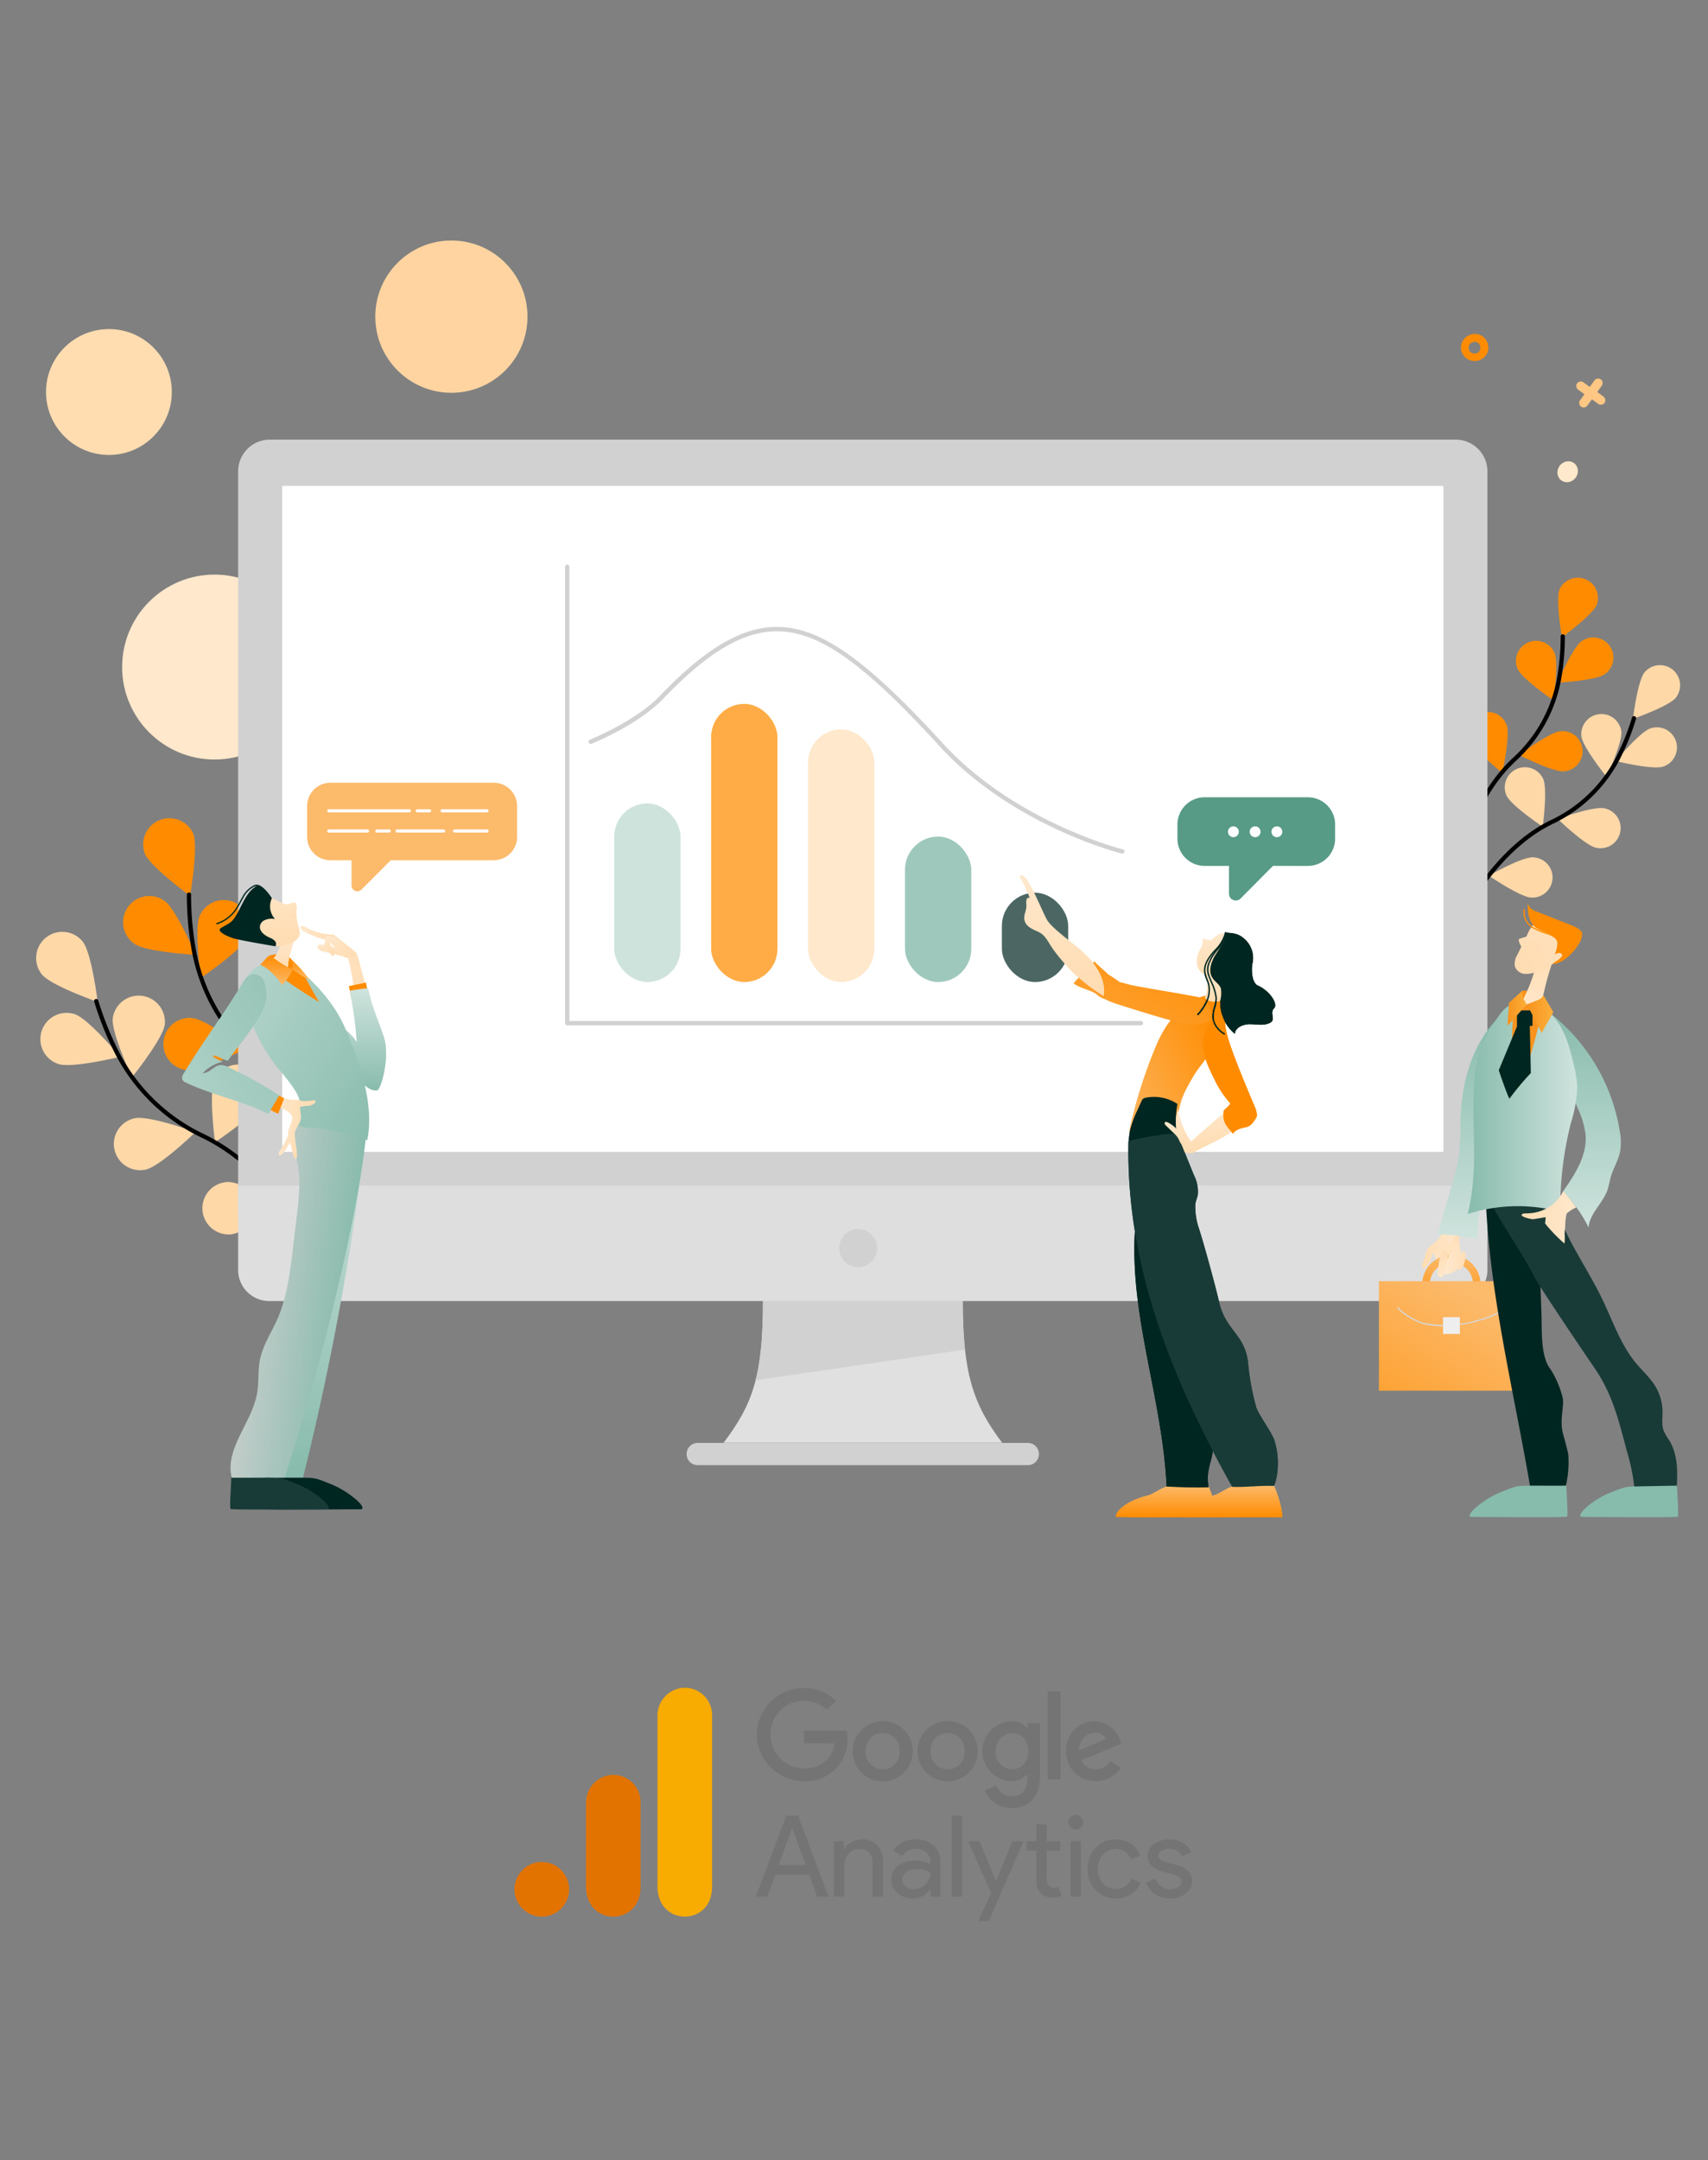 <svg xmlns="http://www.w3.org/2000/svg" xmlns:xlink="http://www.w3.org/1999/xlink" width="405" height="512" viewBox="0 0 405 512">
  <rect x="0" y="0" width="405" height="512" fill="#808080" stroke="none"/>
  <defs>
    <linearGradient id="linear-gradient" x1="0.5" x2="0.5" y2="1" gradientUnits="objectBoundingBox">
      <stop offset="0" stop-color="#ffe8cc"/>
      <stop offset="1" stop-color="#ffdcb2"/>
    </linearGradient>
    <linearGradient id="linear-gradient-2" x1="0.5" x2="0.5" y2="1" gradientUnits="objectBoundingBox">
      <stop offset="0" stop-color="#cfe3dd"/>
      <stop offset="1" stop-color="#87bbac"/>
    </linearGradient>
    <linearGradient id="linear-gradient-3" x1="0.211" y1="-0.07" x2="0.971" y2="0.172" gradientUnits="objectBoundingBox">
      <stop offset="0" stop-color="#d1d1d1"/>
      <stop offset="1" stop-color="#87bbac"/>
    </linearGradient>
    <linearGradient id="linear-gradient-5" x1="-1.128" y1="4.957" x2="0.905" y2="4.957" xlink:href="#linear-gradient"/>
    <linearGradient id="linear-gradient-6" x1="-0.637" y1="21.833" x2="1.174" y2="21.833" xlink:href="#linear-gradient"/>
    <linearGradient id="linear-gradient-7" x1="0" y1="29.447" x2="1" y2="29.447" xlink:href="#linear-gradient"/>
    <linearGradient id="linear-gradient-9" x1="1" y1="-0.611" x2="1.023" y2="0.94" xlink:href="#linear-gradient"/>
    <linearGradient id="linear-gradient-10" x1="-0.697" y1="-0.447" x2="1.081" xlink:href="#linear-gradient-2"/>
    <linearGradient id="linear-gradient-12" x1="0.5" x2="0.5" y2="1" gradientUnits="objectBoundingBox">
      <stop offset="0" stop-color="#ff8c00"/>
      <stop offset="1" stop-color="#fcba6b"/>
    </linearGradient>
    <linearGradient id="linear-gradient-15" x1="0" y1="2.847" x2="1" y2="2.847" xlink:href="#linear-gradient"/>
    <linearGradient id="linear-gradient-16" x1="-1.178" y1="2.139" x2="1.694" y2="-0.346" xlink:href="#linear-gradient-2"/>
    <linearGradient id="linear-gradient-19" x1="2.238" y1="5.839" x2="-0.715" y2="5.732" xlink:href="#linear-gradient"/>
    <linearGradient id="linear-gradient-21" x1="0.879" y1="4.884" x2="-0.818" y2="4.865" xlink:href="#linear-gradient"/>
    <linearGradient id="linear-gradient-22" x1="0" y1="1.033" x2="1" y2="1.033" xlink:href="#linear-gradient"/>
    <linearGradient id="linear-gradient-23" x1="1.848" y1="-0.696" xlink:href="#linear-gradient-12"/>
    <linearGradient id="linear-gradient-26" x1="0" y1="-0.476" x2="1" y2="-0.476" xlink:href="#linear-gradient-2"/>
    <linearGradient id="linear-gradient-28" x1="-12.107" y1="18.851" x2="-11.107" y2="18.851" xlink:href="#linear-gradient-2"/>
    <linearGradient id="linear-gradient-29" x1="-14.374" y1="18.851" x2="-13.374" y2="18.851" xlink:href="#linear-gradient-2"/>
    <linearGradient id="linear-gradient-30" x1="-1.392" y1="1" x2="0.871" y2="0" xlink:href="#linear-gradient"/>
    <linearGradient id="linear-gradient-31" x1="-1.486" y1="-31.653" x2="1.161" y2="-31.653" xlink:href="#linear-gradient"/>
    <linearGradient id="linear-gradient-32" y1="-9.906" x2="1" y2="-9.906" gradientUnits="objectBoundingBox">
      <stop offset="0" stop-color="#fbb03b"/>
      <stop offset="1" stop-color="#f7931e"/>
    </linearGradient>
    <linearGradient id="linear-gradient-33" x1="0" y1="-11.152" x2="1" y2="-11.152" xlink:href="#linear-gradient-32"/>
    <linearGradient id="linear-gradient-34" x1="0" y1="0.73" x2="1" y2="0.73" xlink:href="#linear-gradient"/>
    <linearGradient id="linear-gradient-36" x1="0.5" x2="0.5" y2="1" gradientUnits="objectBoundingBox">
      <stop offset="0" stop-color="#fcba6b"/>
      <stop offset="1" stop-color="#ff8c00"/>
    </linearGradient>
    <linearGradient id="linear-gradient-39" x1="-0.214" y1="1" x2="0.929" y2="0.258" xlink:href="#linear-gradient-36"/>
    <linearGradient id="linear-gradient-43" x1="-1.153" y1="1.997" x2="1.256" y2="0" xlink:href="#linear-gradient-36"/>
    <clipPath id="clip-path">
      <rect id="Rectangle_257" data-name="Rectangle 257" width="58.038" height="24.478"/>
    </clipPath>
    <clipPath id="clip-path-2">
      <rect id="Rectangle_256" data-name="Rectangle 256" width="49.778" height="29.362"/>
    </clipPath>
    <clipPath id="clip-_01-academy-googleanalytics">
      <rect width="405" height="512"/>
    </clipPath>
  </defs>
  <g id="_01-academy-googleanalytics" data-name="01-academy-googleanalytics" clip-path="url(#clip-_01-academy-googleanalytics)">
    <g id="Group_9005" data-name="Group 9005" transform="translate(0 -8)">
      <g id="Group_955" data-name="Group 955" transform="translate(-19085.367 1769)">
        <g id="Group_945" data-name="Group 945" transform="translate(19085.367 -1704)">
          <g id="Group_950" data-name="Group 950" transform="translate(0)">
            <g id="Group_949" data-name="Group 949" transform="translate(0)">
              <g id="Group_918" data-name="Group 918">
                <g id="Group_786" data-name="Group 786">
                  <g id="Group_785" data-name="Group 785" transform="translate(0 136.914)">
                    <path id="Path_501" data-name="Path 501" d="M918.972,298.2c1.284,3.183,10.764,10.07,10.764,10.07s2.043-11.548.759-14.745a6.211,6.211,0,0,0-11.508,4.643Z" transform="translate(-884.68 -289.891)" fill="#ff8c00"/>
                    <path id="Path_502" data-name="Path 502" d="M920.848,352.555c2.805,1.974,14.515,2.618,14.515,2.618s-4.564-10.789-7.369-12.778a6.211,6.211,0,1,0-7.146,10.16Z" transform="translate(-888.973 -322.788)" fill="#ff8c00"/>
                    <path id="Path_503" data-name="Path 503" d="M890.841,433.859c3.417.288,13.849-5.067,13.849-5.067s-9.39-7.024-12.81-7.311a6.211,6.211,0,0,0-1.039,12.379Z" transform="translate(-846.411 -374.142)" fill="#ff8c00"/>
                    <path id="Path_504" data-name="Path 504" d="M14.508.135C11.188-.724,0,2.79,0,2.79S8.07,11.3,11.39,12.162A6.212,6.212,0,0,0,14.508.135Z" transform="matrix(0.087, -0.996, 0.996, 0.087, 60.688, 59.932)" fill="#ff8c00"/>
                    <path id="Path_505" data-name="Path 505" d="M894.31,352.551c-1.392,3.136-11.1,9.71-11.1,9.71s-1.651-11.609-.263-14.745a6.213,6.213,0,0,1,11.361,5.035Z" transform="translate(-835.573 -324.425)" fill="#ff8c00"/>
                    <g id="Group_664" data-name="Group 664" transform="translate(79.823 112.165) rotate(-173)">
                      <path id="Path_495" data-name="Path 495" d="M10.609.392C7.372,1.514,0,10.638,0,10.638s11.433,2.618,14.673,1.5A6.215,6.215,0,1,0,10.609.392Z" transform="translate(37.816 22.779)" fill="#ffd8a8"/>
                      <path id="Path_496" data-name="Path 496" d="M12.188.073C8.8.63,0,8.384,0,8.384s10.825,4.51,14.209,3.956A6.211,6.211,0,1,0,12.188.084Z" transform="translate(14.583 10.256)" fill="#ffd8a8"/>
                      <path id="Path_497" data-name="Path 497" d="M0,13.382C0,9.951,6.207,0,6.207,0s6.214,9.948,6.218,13.379A6.214,6.214,0,0,1,0,13.379Z" transform="translate(48.159 44.459)" fill="#ffd8a8"/>
                      <path id="Path_498" data-name="Path 498" d="M.3,10.911C1.324,7.639,10.222,0,10.222,0s2.956,11.35,1.931,14.623A6.217,6.217,0,1,1,.285,10.911Z" transform="translate(22.714 31.598)" fill="#ffd8a8"/>
                      <path id="Path_493" data-name="Path 493" d="M13.929,4.859C11.465,2.471,0,0,0,0S2.816,11.383,5.276,13.774a6.212,6.212,0,0,0,8.653-8.915Z" transform="translate(64.609 61.21)" fill="#ffd8a8"/>
                      <path id="Path_494" data-name="Path 494" d="M14.332.072C10.965-.593,0,3.564,0,3.564s8.549,8.027,11.911,8.7A6.214,6.214,0,1,0,14.332.071Z" transform="translate(57.722 45.393)" fill="#ffd8a8"/>
                      <path id="Path_485" data-name="Path 485" d="M0,0S14.346,25.412,35.964,32.727A44.224,44.224,0,0,1,58.358,49.479a74.526,74.526,0,0,1,6.61,11.893" transform="translate(0 0)" fill="none" stroke="#000" stroke-linecap="round" stroke-miterlimit="10" stroke-width="1"/>
                    </g>
                    <path id="Path_500" data-name="Path 500" d="M861.157,422.655s-2.816-29.044-19.6-44.491a44.236,44.236,0,0,1-13.688-24.391,74.457,74.457,0,0,1-1.223-13.544" transform="translate(-781.838 -322.126)" fill="none" stroke="#000" stroke-linecap="round" stroke-miterlimit="10" stroke-width="1"/>
                  </g>
                  <circle id="Ellipse_37" data-name="Ellipse 37" cx="21.912" cy="21.912" r="21.912" transform="translate(28.959 79.179)" fill="#ffe8cc"/>
                  <g id="Group_784" data-name="Group 784" transform="translate(336.46 79.91)">
                    <path id="Path_501-2" data-name="Path 501" d="M927.814,296.279c-.987,2.446-8.273,7.74-8.273,7.74s-1.57-8.876-.583-11.333a4.774,4.774,0,0,1,8.845,3.569Z" transform="translate(-885.63 -289.891)" fill="#ff8c00"/>
                    <path id="Path_502-2" data-name="Path 502" d="M929.366,349.942c-2.156,1.518-11.156,2.012-11.156,2.012s3.508-8.293,5.664-9.821a4.774,4.774,0,1,1,5.493,7.809Z" transform="translate(-885.325 -327.063)" fill="#ff8c00"/>
                    <path id="Path_503-2" data-name="Path 503" d="M895.795,430.99c-2.626.221-10.645-3.895-10.645-3.895s7.217-5.4,9.846-5.62a4.774,4.774,0,1,1,.8,9.514Z" transform="translate(-861.404 -385.091)" fill="#ff8c00"/>
                    <path id="Path_504-2" data-name="Path 504" d="M11.151,9.4C8.6,10.058,0,7.357,0,7.357S6.2.815,8.754.154a4.775,4.775,0,0,1,2.4,9.243Z" transform="matrix(-0.087, -0.996, 0.996, -0.087, 12.43, 46.892)" fill="#ff8c00"/>
                    <path id="Path_505-2" data-name="Path 505" d="M882.8,350.531c1.07,2.41,8.53,7.463,8.53,7.463s1.269-8.923.2-11.333a4.776,4.776,0,0,0-8.732,3.87Z" transform="translate(-859.409 -328.912)" fill="#ff8c00"/>
                    <g id="Group_664-2" data-name="Group 664" transform="translate(0 27.668) rotate(-7)">
                      <path id="Path_495-2" data-name="Path 495" d="M8.154,9.24C5.666,8.377,0,1.365,0,1.365S8.787-.648,11.278.215A4.776,4.776,0,1,1,8.154,9.24Z" transform="translate(29.065 31.932)" fill="#ffd8a8"/>
                      <path id="Path_496-2" data-name="Path 496" d="M9.368,9.465C6.767,9.036,0,3.077,0,3.077S8.32-.389,10.921.036a4.774,4.774,0,1,1-1.553,9.42Z" transform="translate(11.209 41.578)" fill="#ffd8a8"/>
                      <path id="Path_497-2" data-name="Path 497" d="M0,4.659C0,7.3,4.771,14.944,4.771,14.944S9.547,7.3,9.55,4.661a4.776,4.776,0,0,0-9.55,0Z" transform="translate(37.015 9.866)" fill="#ffd8a8"/>
                      <path id="Path_498-2" data-name="Path 498" d="M.23,6.206c.788,2.515,7.626,8.386,7.626,8.386S10.129,5.869,9.341,3.354A4.779,4.779,0,0,0,.219,6.206Z" transform="translate(17.458 20.103)" fill="#ffd8a8"/>
                      <path id="Path_493-2" data-name="Path 493" d="M10.706,8.2C8.812,10.036,0,11.935,0,11.935S2.164,3.187,4.055,1.348A4.775,4.775,0,0,1,10.706,8.2Z" transform="translate(49.658 0)" fill="#ffd8a8"/>
                      <path id="Path_494-2" data-name="Path 494" d="M11.015,9.461C8.428,9.972,0,6.777,0,6.777S6.57.607,9.155.093a4.776,4.776,0,1,1,1.861,9.369Z" transform="translate(44.365 14.576)" fill="#ffd8a8"/>
                      <path id="Path_485-2" data-name="Path 485" d="M0,47.171S11.026,27.639,27.642,22.017A33.991,33.991,0,0,0,44.854,9.141,57.28,57.28,0,0,0,49.935,0" transform="translate(0 11.811)" fill="none" stroke="#000" stroke-linecap="round" stroke-miterlimit="10" stroke-width="1"/>
                    </g>
                    <path id="Path_500-2" data-name="Path 500" d="M826.65,403.582s2.164-22.323,15.062-34.2a34,34,0,0,0,10.52-18.747,57.234,57.234,0,0,0,.94-10.41" transform="translate(-819.074 -326.315)" fill="none" stroke="#000" stroke-linecap="round" stroke-miterlimit="10" stroke-width="1"/>
                  </g>
                  <g id="Group_782" data-name="Group 782" transform="translate(56.465 47.187)">
                    <path id="Path_979" data-name="Path 979" d="M448.031,159.964a7.538,7.538,0,0,0-7.377-7.664H159.177a7.538,7.538,0,0,0-7.377,7.664v176H448.031Z" transform="translate(-151.8 -152.3)" fill="#d1d1d1"/>
                    <rect id="Rectangle_175" data-name="Rectangle 175" width="275.346" height="157.851" transform="translate(10.443 10.959)" fill="#fff"/>
                    <path id="Path_980" data-name="Path 980" d="M151.8,521.4v19.976a7.38,7.38,0,0,0,7.377,7.377H440.654a7.38,7.38,0,0,0,7.377-7.377V521.4Z" transform="translate(-151.8 -344.59)" fill="#dedede"/>
                    <path id="Path_981" data-name="Path 981" d="M458.306,547.4a4.5,4.5,0,1,1-4.5-4.5A4.5,4.5,0,0,1,458.306,547.4Z" transform="translate(-306.789 -355.79)" fill="#d1d1d1"/>
                    <g id="Group_781" data-name="Group 781" transform="translate(106.344 204.114)">
                      <path id="Path_880" data-name="Path 880" d="M458.158,612.028H392.1c6.994-9.2,9.341-16.1,9.341-33.628h47.376C448.817,595.262,451.164,602.83,458.158,612.028Z" transform="translate(-383.334 -578.4)" fill="#e0e0e0"/>
                      <path id="Path_881" data-name="Path 881" d="M454.708,653.969H376.434a2.627,2.627,0,0,1-2.635-2.635h0a2.627,2.627,0,0,1,2.635-2.635h78.273a2.627,2.627,0,0,1,2.635,2.635h0A2.627,2.627,0,0,1,454.708,653.969Z" transform="translate(-373.8 -615.024)" fill="#d1d1d1"/>
                      <path id="Path_882" data-name="Path 882" d="M457.627,590a102.041,102.041,0,0,1-.527-11.5H409.725c0,8.1-.527,13.94-1.725,18.778Z" transform="translate(-391.617 -578.452)" fill="#d1d1d1"/>
                    </g>
                  </g>
                  <circle id="Ellipse_38" data-name="Ellipse 38" cx="18.046" cy="18.046" r="18.046" transform="translate(88.988)" fill="#ffd4a0"/>
                  <circle id="Ellipse_39" data-name="Ellipse 39" cx="14.915" cy="14.915" r="14.915" transform="translate(10.913 20.992)" fill="#ffddb1"/>
                  <g id="clip-problem-solving" transform="translate(43.165 150.498)">
                    <g id="Group_731" data-name="Group 731" transform="translate(0 2.183)">
                      <g id="Group_730" data-name="Group 730" transform="translate(0 0)">
                        <path id="Path_751" data-name="Path 751" d="M88.848,38.88a.594.594,0,0,0-.6.408.621.621,0,0,0,.078.495,1.947,1.947,0,0,0,1.35.769l4.089,1a4.436,4.436,0,0,0,1.96.172l.176-.91a.361.361,0,0,0,0-.2.236.236,0,0,0-.19-.117,28.007,28.007,0,0,1-3.36-.843A19.354,19.354,0,0,0,88.848,38.88Z" transform="translate(-56.126 -24.73)" fill="url(#linear-gradient)"/>
                        <g id="Group_727" data-name="Group 727" transform="translate(8.111)">
                          <path id="Path_752" data-name="Path 752" d="M22.446,9.375a.152.152,0,0,1-.046-.3,8.554,8.554,0,0,0,4.32-3.142,17.252,17.252,0,0,0,1.139-1.922c.212-.4.431-.8.665-1.2a6.28,6.28,0,0,1,2.565-2.6,1.405,1.405,0,0,1,1.74.173.153.153,0,0,1-.246.182c-.275-.37-.9-.3-1.364-.079a5.914,5.914,0,0,0-2.434,2.484c-.231.387-.448.792-.658,1.184a17.524,17.524,0,0,1-1.16,1.956,8.859,8.859,0,0,1-4.475,3.255A.141.141,0,0,1,22.446,9.375Z" transform="translate(-22.293 0.001)" fill="#002621"/>
                        </g>
                        <path id="Path_753" data-name="Path 753" d="M52.641,216.187c2.14-4.355.624-9.6,1.579-14.359.906-4.516,3.983-8.325,5.188-12.771a32.181,32.181,0,0,0,.838-6.678,114.567,114.567,0,0,0,.17-14.964c-.3-3.968-1.016-7.913-.98-11.893s.908-8.113,3.413-11.207a17.183,17.183,0,0,0,10.925,2.563,663.8,663.8,0,0,1-15.541,85.906l-11.342.1a16.328,16.328,0,0,1,2.447-11.922A44.07,44.07,0,0,0,52.641,216.187Z" transform="translate(-29.661 -91.805)" fill="url(#linear-gradient-2)"/>
                        <path id="Path_754" data-name="Path 754" d="M61.148,47.3c.248,1.578-.173,2.953-1.8,2.953s-4.377-1.9-4.377-3.106a1.444,1.444,0,0,1,.672-1.445,4.948,4.948,0,0,1,2.388-.31C59.659,45.392,60.96,46.106,61.148,47.3Z" transform="translate(-34.969 -28.874)" fill="#ff8c00"/>
                        <path id="Path_755" data-name="Path 755" d="M38.558,201.371c-.469,2.511-.2,5.135-.626,7.655-1.217,7.188-7.925,13.395-5.958,20.373q5.971.57,11.93,1.291c9.886-29.258,21.09-76.014,20.112-90.571a81.088,81.088,0,0,0-10.314-.791,5.553,5.553,0,0,0-3.117.536,4.4,4.4,0,0,0-2.132,1.922c-3.282,5.561-2,8.412-1,12.689,1.154,4.941-.106,12.117-.713,17.394-.8,6.946-1.472,13.949-4.012,19.691C41.288,194.82,39.222,197.815,38.558,201.371Z" transform="translate(-20.112 -88.627)" fill="url(#linear-gradient-3)"/>
                        <path id="Path_756" data-name="Path 756" d="M81.263,74.538c-1.991-1.423-4.549-1.717-6.984-1.965l-8.82-.9c-.06-3.282-.633-6.531-.9-9.8s-1.587-6.321,2.693-9.553a44.308,44.308,0,0,1,7.657,8.032C77.735,64.1,80.6,69.894,81.263,74.538Z" transform="translate(-40.815 -33.281)" fill="#ff8c00"/>
                        <path id="Path_757" data-name="Path 757" d="M59.71,33.717a6.929,6.929,0,0,0,3.188.07,23.808,23.808,0,0,0-1.931,7.5,8.1,8.1,0,0,0-4.546-1.375c1.608-.959,2.349-2.857,2.981-4.619A3.582,3.582,0,0,0,59.71,33.717Z" transform="translate(-35.892 -21.448)" fill="url(#linear-gradient)"/>
                        <path id="Path_758" data-name="Path 758" d="M108.569,42.116c1.5.443,1.632.987,2.038,2.5A160.29,160.29,0,0,0,115.9,61.842a24.712,24.712,0,0,1-5.542,1.9c-.3-6.464-.6-12.981-2.215-19.248C107.927,43.65,107.8,42.526,108.569,42.116Z" transform="translate(-68.689 -26.791)" fill="url(#linear-gradient-5)"/>
                        <path id="Path_759" data-name="Path 759" d="M112.761,63.751l-4.054.825.624,3.069,4.116-.307Z" transform="translate(-69.154 -40.554)" fill="#ff8c00"/>
                        <path id="Path_760" data-name="Path 760" d="M102.146,37.253c-.318.8-1.168,1.034-2.554.664a3.585,3.585,0,0,1-1.359-1.046c-.749-1.255-1.866-1.844-2.365-3.025-.221-.523.08-.842.562-1.213a.558.558,0,0,1,.566-.1l3.043,2.421c.664.528,1.328,1.056,1.95,1.631a.65.65,0,0,1,.214.291A.614.614,0,0,1,102.146,37.253Z" transform="translate(-60.94 -20.667)" fill="url(#linear-gradient-6)"/>
                        <path id="Path_761" data-name="Path 761" d="M77.252,27.052c-.152.434.356.87.76,1.065a21.045,21.045,0,0,0,5.09,1.954,3.45,3.45,0,0,1,2.364,1.046l-.391-2.193a14.612,14.612,0,0,1-6.771-1.9C77.93,26.814,77.395,26.644,77.252,27.052Z" transform="translate(-49.126 -17.05)" fill="url(#linear-gradient-7)"/>
                        <path id="Path_762" data-name="Path 762" d="M107.334,67.46c.84,4.284,2.38,7.456,3.756,11.6s-.381,11.6-1.522,12.547c-1.747.5-3.669-1.781-5.137-2.852-3.081-2.247-1.936-2.488-4.43-5.372.586-3.008-.485-5.95-.651-9.009,2.119,3.171,3.153,2.656,5.272,5.827a92.1,92.1,0,0,0-1.658-12.137A31.383,31.383,0,0,1,107.334,67.46Z" transform="translate(-63.201 -42.913)" fill="url(#linear-gradient-2)"/>
                        <path id="Path_763" data-name="Path 763" d="M50.858,9.568c.619.085,1.213-.376,1.836-.437.8-.078.741,1.434.63,2.227a11.176,11.176,0,0,0,.564,3.712c.3,1.428.408,1.7-.363,2.664-.845,1.054-3.654,1.885-4.994,1.711A8.118,8.118,0,0,1,45.3,18.369a8.114,8.114,0,0,1-3.686-3.074c-1.139-2.213,0-5.052,1.932-6.623a3.959,3.959,0,0,1,1.684-.879c1.4-.276,2.725.6,4.04,1.149A4.846,4.846,0,0,0,50.858,9.568Z" transform="translate(-26.183 -4.924)" fill="url(#linear-gradient-9)"/>
                        <path id="Path_764" data-name="Path 764" d="M34.092,9.924a1.9,1.9,0,0,1,.928-1.191A4.129,4.129,0,0,1,37.634,8.4a4.454,4.454,0,0,1-.738-4.93c-.788-1.3-2.6-3.417-3.434-3-2.845,1.441-3.693,5.2-5.54,7.8-.765,1.077-1.548,1.345-3.07,2.232-1.367.8,1.657,2.046,2.732,2.41,1.542.522,10.137,1.948,10.137,1.948a1.058,1.058,0,0,0-.145-1.3,3.367,3.367,0,0,0-1.2-.743C35.152,12.267,33.783,11.259,34.092,9.924Z" transform="translate(-15.588 -0.267)" fill="#002621"/>
                        <path id="Path_766" data-name="Path 766" d="M58.626,60.259s-4.592-7.9-3.452-6.645c1.042,1.151,6.611,5.656,9.789,13.188,3.735,8.852,6.715,18.192,5.061,26.255-1.6-1.127-5.762-1.738-8.371-2.39-4.843-1.21-4.368.236-9.047-1.5,1.332-3.137,1.953-4.556,1-6.7s-3.834-5.481-5.34-7.283a40.349,40.349,0,0,1-5.327-9.348c-1.29-2.823-2.22-10.584-1.758-11.191,2.011-2.644,2.169-2.432,4.287-3.649C49.062,54.478,58.626,60.259,58.626,60.259Z" transform="translate(-26.12 -32.438)" fill="url(#linear-gradient-10)"/>
                        <path id="Path_767" data-name="Path 767" d="M94.38,34.84l1.194,1.321a1.848,1.848,0,0,0,.943.675c.387.074.86-.232.789-.62a.921.921,0,0,0-.2-.376l-1.3-1.7a1.628,1.628,0,0,0-.438-.442,1.549,1.549,0,0,0-.6-.164,14.833,14.833,0,0,0-1.786-.121,3.327,3.327,0,0,1-.224,1.6.689.689,0,0,0-.083.432.612.612,0,0,0,.1.177L94.332,37.9a.51.51,0,0,0,.226.214.371.371,0,0,0,.318-.062.924.924,0,0,0,.293-1.027,2.878,2.878,0,0,0-.6-.964A2.413,2.413,0,0,1,94,35.074Z" transform="translate(-58.946 -21.256)" fill="url(#linear-gradient)"/>
                        <path id="Path_768" data-name="Path 768" d="M56.051,53.211c-.065-.333-2.675-3.934-5.209-4.818.519-.4,1.632-1.879,2.137-2.151,1.905.9,2.963,2.177,5.612,3.208A12.2,12.2,0,0,1,56.051,53.211Z" transform="translate(-32.343 -29.417)" fill="url(#linear-gradient-12)"/>
                        <path id="Path_769" data-name="Path 769" d="M70.928,50.325a20.71,20.71,0,0,0,4.138,2.566l-2.188-2.709L70.31,47.616A4.928,4.928,0,0,1,70.928,50.325Z" transform="translate(-44.727 -30.29)" fill="url(#linear-gradient-12)"/>
                        <path id="Path_770" data-name="Path 770" d="M69.206,152.5l1.21,4.4c.081.294.35.666.6.492a.482.482,0,0,0,.14-.405,14.866,14.866,0,0,0-.119-2.1,28.2,28.2,0,0,1-.386-3.06c-.035-1.944.711-3.9.3-5.8a.793.793,0,0,0-.162-.381.865.865,0,0,0-.371-.2c-.546-.186-.212.811-.757.625.878,1.573.213,2.319-.3,4.047a5.052,5.052,0,0,0-.332,1.447A3.664,3.664,0,0,0,69.206,152.5Z" transform="translate(-43.916 -92.506)" fill="url(#linear-gradient)"/>
                        <path id="Path_771" data-name="Path 771" d="M66.715,136.927a.453.453,0,0,0-.258-.056,21.845,21.845,0,0,1-2.6.207c-.4-.05-.774-.381-1.288-.282-.073.014-.757-.032-.912-.037a9.109,9.109,0,0,1-5.273-1.923l-.977,1.8a.585.585,0,0,0-.1.347c.025.18.2.291.365.375q1.176.614,2.41,1.111a10.813,10.813,0,0,1,2.071.974,2.874,2.874,0,0,1,1.3,1.814,3.882,3.882,0,0,1-.312,1.917,27.731,27.731,0,0,1-2.84,5.746c-.212.327-.362.883.009,1,.22.072.437-.1.594-.273,1.755-1.884,2.494-4.47,3.738-6.725a4.965,4.965,0,0,0,.721-1.721,4.29,4.29,0,0,0-.032-1q-.1-.883-.195-1.766a9.8,9.8,0,0,1,1.662-.255,2.8,2.8,0,0,0,1.855-.641C66.814,137.373,66.91,137.06,66.715,136.927Z" transform="translate(-35.183 -85.775)" fill="url(#linear-gradient-15)"/>
                        <path id="Path_772" data-name="Path 772" d="M56.6,140.092l1.42-3.693-3.077-1.523-1.8,3.549Z" transform="translate(-33.802 -85.8)" fill="#ff8c00"/>
                        <path id="Path_773" data-name="Path 773" d="M9.768,79.089c-.877-.14-3.387-1.57-2.093-1.386,1.284.3,1.92.889,3.2,1.19,1.658-2.44,3.965-5.165,5.623-7.6,2.572-3.783,4.514-6.8,3-11.062a2.5,2.5,0,0,0-2.952-1.752c-.964.113-1.684,1.178-1.969,1.647C9.348,68.712,5.672,73.251.437,81.84c-.307.5-.616,1.12-.313,1.63a1.809,1.809,0,0,0,.811.611c6.117,2.946,14.124,4.542,19.522,7.451,1.053-1.81,1.515-2.613,2.567-4.423a99.24,99.24,0,0,0-11.989-6.676,3.984,3.984,0,0,0-1.9-.519c-1.6.1-2.611,1.989-4.215,1.9A9.432,9.432,0,0,1,9.768,79.089Z" transform="translate(0 -37.179)" fill="url(#linear-gradient-16)"/>
                        <path id="Path_775" data-name="Path 775" d="M76.462,393.706c1.377-.6-3.519-4.534-7.254-5.964-2.255-.863-3.215-1.452-5.425-1.508-2.5-.063-7.69.039-10.191-.024-.068,2.571-.5,7.5-.131,7.451C56.017,393.913,76.141,393.66,76.462,393.706Z" transform="translate(-33.916 -245.685)" fill="#002621"/>
                        <path id="Path_776" data-name="Path 776" d="M54.5,393.706c1.377-.6-3.519-4.534-7.254-5.964-2.255-.863-3.215-1.452-5.425-1.508-2.5-.063-7.69.039-10.191-.024-.068,2.571-.5,7.5-.131,7.451C34.057,393.913,54.181,393.66,54.5,393.706Z" transform="translate(-19.946 -245.685)" fill="#193b37"/>
                      </g>
                    </g>
                    <g id="Group_739" data-name="Group 739" transform="translate(354.758 152.091) rotate(180)">
                      <g id="Group_738" data-name="Group 738" transform="translate(0 0)">
                        <path id="Path_777" data-name="Path 777" d="M.223,5.83A6.284,6.284,0,0,1,.2,2.712,3.355,3.355,0,0,1,2.182,1.04C3.011.723,3.9.581,4.736.287A.477.477,0,0,1,4.969.246c.2.034.511-.394.53-.192A13.472,13.472,0,0,0,6.777,5.338C5.045,7.559,2.63,9.384,1.766,12.063a1.277,1.277,0,0,0-1.653-.309A16.309,16.309,0,0,0,.223,5.83Z" transform="translate(51.454 57.724)" fill="url(#linear-gradient)"/>
                        <g id="Group_732" data-name="Group 732" transform="translate(46.831 48.327)">
                          <path id="Path_778" data-name="Path 778" d="M6.921,0a6.9,6.9,0,1,0,6.921,6.9A6.92,6.92,0,0,0,6.921,0Zm0,12.034A5.132,5.132,0,1,1,12.066,6.9,5.144,5.144,0,0,1,6.921,12.034Z" transform="translate(0 0)" fill="url(#linear-gradient-12)"/>
                        </g>
                        <path id="Path_779" data-name="Path 779" d="M1.4,3.394C1.873,1.991,2.412-.1,1.781,0,.853.158.508.949.234,2.2c-.169.769-.466,1.6.082,2.137C.694,4.707,1.225,3.9,1.4,3.394Z" transform="translate(50.343 58.577)" fill="url(#linear-gradient-19)"/>
                        <path id="Path_780" data-name="Path 780" d="M.937,6.315C-.915,6.131.341-.054,1.6,0c1.227.053.743,1.216.6,2.707S1.545,6.375.937,6.315Z" transform="translate(54.618 56.876)" fill="url(#linear-gradient)"/>
                        <path id="Path_781" data-name="Path 781" d="M.125,3.854c-.193.761-.31,1.914.8,1.266.4-.233.186.833,1.022.216C3.29,4.347,3.29,2.733,3.809.3c-.178-.861-2.6.333-2.847.772A7.658,7.658,0,0,0,.125,3.854Z" transform="translate(51.565 57.598)" fill="url(#linear-gradient-21)"/>
                        <path id="Path_782" data-name="Path 782" d="M7.607.178c-.874.794-.619.574-1.221,1.7-.343.64-.42,1.74-.944,2.243-.31.3-3.182,1.429-3.559,1.636C-.036,6.811.95,9.321.5,11.46.073,13.5-.344,15.689.443,17.622l.689-2.72c.847-3.34,1.848-6.925,4.553-9.066A6.744,6.744,0,0,0,7.083,4.6c.465-.648.484-1.9.836-2.615A3.55,3.55,0,0,0,8.338.536C8.355.017,7.992-.171,7.607.178Z" transform="translate(52.376 58.969)" fill="url(#linear-gradient-22)"/>
                        <rect id="Rectangle_155" data-name="Rectangle 155" width="34.4" height="25.945" transform="translate(36.552 29.995)" fill="url(#linear-gradient-23)"/>
                        <g id="Group_733" data-name="Group 733" transform="translate(36.521 45.267)">
                          <path id="Path_783" data-name="Path 783" d="M19.122,0a30.613,30.613,0,0,0-8.639,1.35A19.587,19.587,0,0,0,3.856,4.477,9.848,9.848,0,0,0,0,10.6l.293.043A9.553,9.553,0,0,1,4.037,4.71a19.317,19.317,0,0,1,6.529-3.077A26.531,26.531,0,0,1,23.594.75c1.65.352,5.308,2.342,6.29,3.84l.248-.162C29.115,2.878,25.35.822,23.655.461A21.716,21.716,0,0,0,19.122,0Z" transform="translate(0 0)" fill="#d6d7d8"/>
                        </g>
                        <rect id="Rectangle_156" data-name="Rectangle 156" width="3.988" height="3.978" transform="translate(51.758 43.444)" fill="#eee"/>
                        <path id="Path_784" data-name="Path 784" d="M1.38,24.032a22.722,22.722,0,0,0,2.973,7.059c2.4,3.044,1.975,9.4,2.123,13.272.434,11.352.425,17.79,1.852,30.928a77.76,77.76,0,0,1,12.478.2c-.921-.6-1.041-1.875-1.08-2.973C18.865,48.055,12.547,24.16,8.615,0A13.233,13.233,0,0,1,1.663.171,25.091,25.091,0,0,0,.106,10.76c.132.968,1.022,4.138,1.274,5.083C2.193,18.89,1.123,22.032,1.38,24.032Z" transform="translate(25.942 4.035)" fill="#002621"/>
                        <path id="Path_785" data-name="Path 785" d="M17.782,45.971C22.092,54.9,28.613,63.086,29.975,72.9c4.064-1.007,11.738-.308,15.8-1.314-3.4-6.777-9.1-14.811-11.891-20.332-1.1-2.179-10.5-16.1-14.439-21.885-4.154-6.106-5.6-12.293-7.505-19.422A49.1,49.1,0,0,1,10.067.521L.191,0c-.3,4.252-.534,8.819,1.686,12.462A14.038,14.038,0,0,1,3.2,14.744c.528,1.411.258,2.974.267,4.48A11.921,11.921,0,0,0,5.253,25.4c1.226,1.976,3,3.545,4.488,5.331C13.432,35.161,15.277,40.782,17.782,45.971Z" transform="translate(0.231 5.759)" fill="#193b37"/>
                        <path id="Path_786" data-name="Path 786" d="M.274,22.88a13.944,13.944,0,0,1-.1-4.835c.4-2.062,1.573-3.893,2.172-5.907.335-1.126.49-2.3.9-3.408C4.379,5.64,7.424,3.283,7.66,0a32.359,32.359,0,0,0,6.083,8.523c-2.807,4-5.708,8.435-5.379,13.3a19.831,19.831,0,0,0,1.806,6.3c3.213,7.586,7.381,15.123,7.51,23.358A44.525,44.525,0,0,1,.274,22.88Z" transform="translate(13.578 68.668)" fill="url(#linear-gradient-2)"/>
                        <path id="Path_787" data-name="Path 787" d="M8.81,28.754a83.92,83.92,0,0,1,.343-8.639,47.6,47.6,0,0,1,1.563-6.656l3.5-12.252A44.031,44.031,0,0,1,4.9,0Q3.543,19.512,2.182,39.024C1.865,43.556,1.536,48.155,0,52.432,6.01,46.245,8.539,37.364,8.81,28.754Z" transform="translate(42.782 65.859)" fill="url(#linear-gradient-2)"/>
                        <path id="Path_788" data-name="Path 788" d="M.95,35.832c.9,3.725,1.925,7.565,4.355,10.533s6.663,4.817,10.212,3.35c2.262-.935,3.392-3.291,4.755-5.32A29.664,29.664,0,0,0,24.215,33.85C25.5,21.426,23.083,12.248,25.963,0A38.958,38.958,0,0,1,4.043.536,82.231,82.231,0,0,1,1.515,21.57,33.056,33.056,0,0,0,0,29.856,26.435,26.435,0,0,0,.95,35.832Z" transform="translate(23.916 71.872)" fill="url(#linear-gradient-26)"/>
                        <path id="Path_789" data-name="Path 789" d="M.367.868c-.242.367-.492.826-.3,1.221A1.215,1.215,0,0,0,.761,2.6a11.127,11.127,0,0,0,4.115.857.507.507,0,0,0,.23-.036.942.942,0,0,0,.23-.287,5.1,5.1,0,0,0,.563-1.1,1.362,1.362,0,0,0,.035-.882,1.323,1.323,0,0,0-.585-.62A6.041,6.041,0,0,0,1.656.078,1.788,1.788,0,0,0,.94.244,1.79,1.79,0,0,0,.367.868Z" transform="translate(31.82 121.369)" fill="#f7931e"/>
                        <path id="Path_790" data-name="Path 790" d="M2.845,0A9.375,9.375,0,0,0,7.931,1.471,39.049,39.049,0,0,0,3.742,12.679C2.5,12.381.976,13.261,0,12.431A68.808,68.808,0,0,0,2.679,2.7,7.174,7.174,0,0,0,2.845,0Z" transform="translate(29.526 119.949)" fill="url(#linear-gradient)"/>
                        <path id="Path_791" data-name="Path 791" d="M22.965.067c1.366.591-3.194,4.436-7.2,5.906-2.058.756-2.909,1.262-5.1,1.317-2.481.063-7.911.138-10.392.2C.208,4.944-.219.067.146.113,2.681-.137,22.647.113,22.965.067Z" fill="url(#linear-gradient-28)"/>
                        <path id="Path_792" data-name="Path 792" d="M22.965.067c1.366.591-3.491,4.49-7.2,5.906-2.237.855-3.19,1.438-5.382,1.494C7.905,7.53,2.757,7.428.276,7.491.208,4.945-.219.067.146.113,2.681-.137,22.647.113,22.965.067Z" transform="translate(26.236 0)" fill="url(#linear-gradient-29)"/>
                        <path id="Path_793" data-name="Path 793" d="M1.324,10.35A3.3,3.3,0,0,1,.385,6.1,8.136,8.136,0,0,1,3.741,2.834,29.31,29.31,0,0,1,8.03.67,6.754,6.754,0,0,1,11.106.015a2.706,2.706,0,0,1,2.417,1.749,4.085,4.085,0,0,1-.61,2.827L10.345,9.822a6.08,6.08,0,0,1-1.091,1.707,4.151,4.151,0,0,1-4.189.694,9.091,9.091,0,0,1-2.911-1.3C1.852,10.73,1.519,10.489,1.324,10.35Z" transform="translate(25.192 128.759)" fill="url(#linear-gradient-30)"/>
                        <path id="Path_795" data-name="Path 795" d="M0,3.974A34.876,34.876,0,0,0,5.037,2.709c.363-.163-.008-1.012-.25-1.471L4.135,0A32.123,32.123,0,0,1,0,3.974Z" transform="translate(32.605 134.383)" fill="url(#linear-gradient-31)"/>
                        <path id="Path_797" data-name="Path 797" d="M6.746,6.611a1.974,1.974,0,0,1-.9-1.035,8.07,8.07,0,0,1,.683-3.368c-.74.637-1.765.529-1.781-.124C4.727,1.257,7.916-.165,6.634.016,4.2.359,1.64,3.155.5,5.24A5.055,5.055,0,0,0,0,7.1C.036,8.3,2.118,9.039,3.237,9.471c2.854,1.1,4.985,1.98,7.839,3.084a2.8,2.8,0,0,1,1.837,1.884c-.027-1.923-.139-4.056-1.5-5.415C10.163,7.784,8.227,7.563,6.746,6.611Z" transform="translate(22.765 131.102)" fill="#ff8c00"/>
                        <g id="Group_736" data-name="Group 736" transform="translate(28.284 135.292)">
                          <path id="Path_798" data-name="Path 798" d="M.2,0A.147.147,0,0,0,.06.107,2.107,2.107,0,0,0,.784,2.179,5.535,5.535,0,0,0,2.736,3.185l.448.153A14.023,14.023,0,0,1,5.907,4.48,4.3,4.3,0,0,1,7.982,6.992a6.337,6.337,0,0,1,.112,1.72.148.148,0,0,0,.144.151.15.15,0,0,0,.152-.144,6.559,6.559,0,0,0-.121-1.8A4.588,4.588,0,0,0,6.059,4.227a14.235,14.235,0,0,0-2.78-1.168l-.446-.152A5.2,5.2,0,0,1,.983,1.96,1.813,1.813,0,0,1,.345.188a.147.147,0,0,0-.1-.182A.125.125,0,0,0,.2,0Z" transform="translate(0 0)" fill="#ff8c00"/>
                        </g>
                        <path id="Path_799" data-name="Path 799" d="M5.582,0A42.438,42.438,0,0,1,6.8,17.7c-.109.758-.342,1.645-1.065,1.9a2.206,2.206,0,0,1-1.16-.015L0,18.7A127.289,127.289,0,0,1,4.684,1.889,7.022,7.022,0,0,1,5.582,0Z" transform="translate(32.148 102.057)" fill="#f7931e"/>
                        <path id="Path_800" data-name="Path 800" d="M2.928,18.015,7.608,6.763S5.9,1.641,5.084,0A63.126,63.126,0,0,1,0,6.1l.252,11.6Z" transform="translate(34.931 99.176)" fill="#002621"/>
                        <rect id="Rectangle_157" data-name="Rectangle 157" width="3.681" height="3.671" transform="translate(34.542 116.452)" fill="#002621"/>
                        <path id="Path_801" data-name="Path 801" d="M.16,4.578A.817.817,0,0,0,0,4.942a.632.632,0,0,0,.114.3l2.2,3.742c.222-.687.973-1.03,1.646-1.294l2.253-.885C4.948,4.338,3.88,2.4,2.671,0,1.991,1.547,1.082,2.85.16,4.578Z" transform="translate(29.647 114.75)" fill="url(#linear-gradient-32)"/>
                        <path id="Path_802" data-name="Path 802" d="M0,5.078S1.468,6.991,1.077,8.265C2.253,7.187,2.72,6.842,4.236,5.414c.028-1.987.323-3.155.323-5.414C4.408.089,0,5.078,0,5.078Z" transform="translate(35.88 116.5)" fill="url(#linear-gradient-33)"/>
                        <path id="Path_803" data-name="Path 803" d="M.8,3.193A10.69,10.69,0,0,0,0,0" transform="translate(48.072 74.336)" fill="none"/>
                        <path id="Path_805" data-name="Path 805" d="M10.138,5.772c-.5.065-2.885.472-2.885.472s.085-.91.139-1.5A36.923,36.923,0,0,0,2.8,0c-.223,2.15.11,1.769-.167,3.912A15.459,15.459,0,0,1,2.3,7.076,8.1,8.1,0,0,1,0,8.548a33.655,33.655,0,0,0,3.115,3.823,9.77,9.77,0,0,1,2.8-3.353c3.308-2.311,6.148-1.747,6.654-1.932C14.092,6.531,10.72,5.7,10.138,5.772Z" transform="translate(24.158 64.872)" fill="url(#linear-gradient-34)"/>
                      </g>
                    </g>
                    <g id="Group_726" data-name="Group 726" transform="translate(198.664 0)">
                      <g id="Group_725" data-name="Group 725" transform="translate(0 0)">
                        <path id="Path_734" data-name="Path 734" d="M7.74,17.264A40.839,40.839,0,0,0,19.872,28.57c.652-3.918-1.9-7.668-4.836-10.347s-7.64-5.812-8.706-7.9C4.881,7.478,3.466,3.75,1.556.834,1.041.049-.329-.385.072.462a28.675,28.675,0,0,1,2.28,4.907c-.213-.248-.657-.029-.754.283A3.433,3.433,0,0,0,1.53,6.809c.167,1.637-.889,2.6-.32,4.149.495,1.342,2.057,1.849,3.342,2.482C6.1,14.2,6.742,15.852,7.74,17.264Z" transform="translate(0 0)" fill="url(#linear-gradient)"/>
                        <path id="Path_735" data-name="Path 735" d="M71.388,151.6a25.484,25.484,0,0,1,1.629-4.277l.925-2.05a1.632,1.632,0,0,1,.435-.655,1.512,1.512,0,0,1,.645-.244,10.1,10.1,0,0,1,7.477,1.482A22.846,22.846,0,0,0,83.59,157.92a35.923,35.923,0,0,1-12.233,2.8C71,157.681,70.649,154.565,71.388,151.6Z" transform="translate(-45.137 -91.723)" fill="#002621"/>
                        <path id="Path_736" data-name="Path 736" d="M74.646,397.54c2.334-.446,9.858-.252,9.858-.252s2,4.508,1.978,7.477l-10.444.014c-5.85.008-7.235.063-13.412-.063-.131-1.385,2.638-3.929,7.688-5.117C71.43,399.337,73.52,397.754,74.646,397.54Z" transform="translate(-39.837 -252.707)" fill="url(#linear-gradient-36)"/>
                        <path id="Path_737" data-name="Path 737" d="M83.086,218.3c-1.018-4.384-2.086-8.885-4.709-12.607a1.785,1.785,0,0,0-1.1-.867c-.936-.134-1.448,1-1.609,1.893-4.2,23.389,5.432,44.672,6.605,68.378,3.056.189,6.9.283,9.956.189-.833-4.911,1.316-6.171,1.085-11.142-.211-4.529-1.915-6.149-2.267-10.67-.374-4.8,1.289-6.253.2-10.953C89.944,236.907,84.388,223.9,83.086,218.3Z" transform="translate(-47.467 -130.289)" fill="#002621"/>
                        <path id="Path_738" data-name="Path 738" d="M116.245,152.562c-3.2,3-6.924,4.062-10.712,6.292-1.947-.067-1.688-.207-2.5-.787-1.007-.721-.82-2.011-1.012-3.233-.331-2.105-.649-4.334.153-6.309a17.881,17.881,0,0,0,3.1,7.609c3.761-3.29,7.777-7.09,11.94-9.857q.086,2.956.172,5.912C117.124,152.031,116.513,152.721,116.245,152.562Z" transform="translate(-64.679 -93.054)" fill="url(#linear-gradient)"/>
                        <path id="Path_739" data-name="Path 739" d="M117.449,397.54c2.334-.446,9.858-.252,9.858-.252s2,4.508,1.978,7.477l-10.444.014c-5.85.008-7.235.063-13.412-.063-.131-1.385,2.638-3.929,7.688-5.117C114.233,399.337,116.323,397.754,117.449,397.54Z" transform="translate(-67.065 -252.707)" fill="url(#linear-gradient-36)"/>
                        <path id="Path_740" data-name="Path 740" d="M125.843,111.348a23.069,23.069,0,0,1-3.83-5.8c-1.725-3.4-3.492-7.286-2.24-10.889a7.266,7.266,0,0,1,4.724-4.5c-.162,3.356.992,6.622,2.168,9.772,1.67,4.474,3.185,7.963,5.01,12.376a4.655,4.655,0,0,1,.447,2.108c-.707,1.322-1.39,2.325-2.556,2.577s-2.513.514-3.087,1.558c-1.748-1.95-2.669-2.963-2.181-5.533C125.235,112.109,125.54,111.965,125.843,111.348Z" transform="translate(-75.924 -57.35)" fill="#ff8c00"/>
                        <path id="Path_741" data-name="Path 741" d="M93.207,87.24c-1.536,3.3-4.974,6.7-6.826,9.834-3.108,5.252-3.225,6.413-4.137,12.443-3.7-.259-7.865-.815-11.1.69a115.276,115.276,0,0,1,6.21-19.942c2.2-5.45,6.058-10.786,11.749-12.3,2.025-.538,4.744-.186,5.39,1.8C94.844,80.842,93.684,86.216,93.207,87.24Z" transform="translate(-45.259 -49.453)" fill="url(#linear-gradient-39)"/>
                        <path id="Path_742" data-name="Path 742" d="M120.591,67.144c.887,1.229,3.5,1.18,4.042.393a13.837,13.837,0,0,1,1.041-7.494,16.2,16.2,0,0,1-4.971,1.184A8.638,8.638,0,0,1,120.591,67.144Z" transform="translate(-76.713 -38.196)" fill="url(#linear-gradient)"/>
                        <path id="Path_743" data-name="Path 743" d="M116.772,39.443c.211.762-.734,2.016-1.021,2.753-.657,1.689-.433,3.943,1.131,4.862,1.459.858,3.342.182,4.758-.746a9.37,9.37,0,0,0,3.018-2.992,5.385,5.385,0,0,0,.653-4.116c-.211-.749-.909-1.551-1.634-1.265.038-.184-.608-.243-.571-.427a3.767,3.767,0,0,0-3.458.919c-.7.558-.957.877-1.816.605-.4-.127-.992-.4-1.114.006A.747.747,0,0,0,116.772,39.443Z" transform="translate(-73.414 -23.804)" fill="url(#linear-gradient)"/>
                        <path id="Path_744" data-name="Path 744" d="M132.187,38.653c-1.446-1.29-2.513-1.323-4.445-1.51-.058,1.959-1.4,3.605-2.429,5.273s-1.786,3.879-.7,5.515c.593.9,1.666,1.476,2,2.5a6.969,6.969,0,0,1-.14,2.721,9.475,9.475,0,0,0,3.424,7.993c.152-1.581,2.09-2.306,3.682-2.28s3.3.416,4.7-.343c1.48-.8-.235-2.247.949-3.442.956-.964-.9-4.043-3.868-5.378-1.456-.655-1.6-3.885-1.231-5.436A5.974,5.974,0,0,0,132.187,38.653Z" transform="translate(-78.933 -23.629)" fill="#002621"/>
                        <path id="Path_745" data-name="Path 745" d="M87.241,189.887a16.58,16.58,0,0,1-.676-5.1c.085-.778.446-1.5.594-2.273a8.533,8.533,0,0,0-.925-4.7l-4.009-9.9a60.827,60.827,0,0,0-11.508,1.862c-.6,29.369,10.123,56.031,24.616,81.919,2.393.182,7.406-.38,9.8-.2.305.023,1.99-5.055.216-10.737-.608-1.946-3.629-5.923-4.311-7.846a57.788,57.788,0,0,1-1.94-10.531c-.72-6.845-5.385-7.75-6.879-14.479C91.553,204.907,88.573,193.843,87.241,189.887Z" transform="translate(-44.972 -106.819)" fill="#193b37"/>
                        <g id="Group_722" data-name="Group 722" transform="translate(44.372 14.069)">
                          <path id="Path_746" data-name="Path 746" d="M126.062,62.316a.164.164,0,0,1-.084-.023,6.059,6.059,0,0,1-1.679-1.444,4.677,4.677,0,0,1-1.079-2.559,7.46,7.46,0,0,1,.369-2.462,7.928,7.928,0,0,0,.37-2.171,11.744,11.744,0,0,0-1.122-3.74c-.208-.5-.4-.974-.571-1.433-.671-1.844-.186-2.986.63-4.516a13.353,13.353,0,0,1,1.31-1.856,7.385,7.385,0,0,0,1.848-3.3.168.168,0,0,1,.333.035,7.589,7.589,0,0,1-1.918,3.468,13.122,13.122,0,0,0-1.277,1.806c-.9,1.694-1.187,2.659-.61,4.245.164.452.359.922.566,1.42a11.929,11.929,0,0,1,1.147,3.86,8.169,8.169,0,0,1-.381,2.264,7.112,7.112,0,0,0-.359,2.352,4.4,4.4,0,0,0,1.006,2.375,5.733,5.733,0,0,0,1.586,1.365.167.167,0,0,1,.06.229A.169.169,0,0,1,126.062,62.316Z" transform="translate(-121.95 -38.666)" fill="#002621"/>
                        </g>
                        <path id="Path_748" data-name="Path 748" d="M97.915,163a13.578,13.578,0,0,1-.925-1.029,7.652,7.652,0,0,0-1.491-1.13,2.084,2.084,0,0,0-.71-.335.445.445,0,0,0-.38.07c-.224.2,0,.561.213.77l1.837,1.769a5.936,5.936,0,0,1,1.042,1.2c.194.329.323.691.51,1.024a1.408,1.408,0,0,0,.588.617.666.666,0,0,0,.792-.137c-.372-.647-.209-1.523-.658-2.12A5.023,5.023,0,0,0,97.915,163Z" transform="translate(-59.998 -102.096)" fill="url(#linear-gradient)"/>
                        <path id="Path_749" data-name="Path 749" d="M64.5,64.444c-5.527-1.084-14.318-2.408-16.448-2.989-.821-.224-1.545-.422-2.2-.585A24.705,24.705,0,0,0,43.2,59.09c-1.177-1.205-2.1-1.83-3.243-3.053-1.422.993-2.7,2.836-4.977,5.106,1.175,1.165,4.162,1.609,5.45,2.648a5.382,5.382,0,0,0,1.991,1.145,12.922,12.922,0,0,0,1.275.607c1.66.682,12.3,3.907,14.335,4.434s5.427,1.51,8.053.639c.56-.186,1.582-.8,1.617-1.272C67.806,67.991,66.9,64.916,64.5,64.444Z" transform="translate(-22.254 -35.648)" fill="url(#linear-gradient-43)"/>
                        <g id="Group_724" data-name="Group 724" transform="translate(42.062 13.407)">
                          <path id="Path_750" data-name="Path 750" d="M115.769,56.531a.167.167,0,0,1-.125-.278,11.2,11.2,0,0,0,2.139-3.263,6.193,6.193,0,0,0,.342-3.792,10.314,10.314,0,0,0-.392-1.142,7.185,7.185,0,0,1-.51-1.742c-.222-1.9,1.036-3.616,2.156-4.9l.3-.339a8.756,8.756,0,0,0,2.466-4.086.165.165,0,0,1,.192-.137.167.167,0,0,1,.138.192,9,9,0,0,1-2.545,4.252l-.3.338c-1.075,1.234-2.283,2.877-2.076,4.644a6.87,6.87,0,0,0,.489,1.661,10.661,10.661,0,0,1,.4,1.18,6.525,6.525,0,0,1-.355,4,11.516,11.516,0,0,1-2.2,3.361A.169.169,0,0,1,115.769,56.531Z" transform="translate(-115.601 -36.847)" fill="#002621"/>
                        </g>
                      </g>
                    </g>
                  </g>
                </g>
                <g id="Ellipse_19" transform="translate(351.477 21.184) rotate(68)">
                  <g id="Group_31" data-name="Group 31" transform="translate(0 0)">
                    <ellipse id="Ellipse_4" data-name="Ellipse 4" cx="3.204" cy="3.204" rx="3.204" ry="3.204" transform="translate(0 0)" fill="none"/>
                  </g>
                  <g id="Group_32" data-name="Group 32" transform="translate(0 0)">
                    <path id="Path_27" data-name="Path 27" d="M4.929,5.977A3.485,3.485,0,0,1,3.2,6.47a3.164,3.164,0,0,1-2.28-.924A3.307,3.307,0,0,1,0,3.2,3.157,3.157,0,0,1,3.2,0a3.157,3.157,0,0,1,3.2,3.2,3.164,3.164,0,0,1-.924,2.28A3.987,3.987,0,0,1,4.929,5.977ZM2.465,2.1c-.062.062-.185.123-.246.185a1.4,1.4,0,0,0-.37.986,1.4,1.4,0,0,0,.37.986,1.454,1.454,0,0,0,.986.431,1.226,1.226,0,0,0,.986-.431,1.454,1.454,0,0,0,.431-.986A1.226,1.226,0,0,0,4.19,2.28,1.4,1.4,0,0,0,3.2,1.91.852.852,0,0,0,2.465,2.1Z" transform="translate(0 0)" fill="#ff8c00"/>
                  </g>
                </g>
                <path id="Path_1683" data-name="Path 1683" d="M6.842,2.922H5.06V1.069A1.1,1.1,0,0,0,3.991,0,1.112,1.112,0,0,0,2.922,1.14V2.993H1.069A1.1,1.1,0,0,0,0,4.062,1.1,1.1,0,0,0,1.069,5.131H2.922V6.913A1.1,1.1,0,0,0,3.991,7.982,1.1,1.1,0,0,0,5.06,6.913V5.06H6.913A1.1,1.1,0,0,0,7.982,3.991,1.112,1.112,0,0,0,6.842,2.922Z" transform="matrix(0.809, 0.588, -0.588, 0.809, 376.355, 30.566)" fill="#ffc783"/>
                <ellipse id="Ellipse_69" data-name="Ellipse 69" cx="2.365" cy="2.547" rx="2.365" ry="2.547" transform="matrix(0.809, 0.588, -0.588, 0.809, 371.307, 51.355)" fill="#ffe8cc"/>
              </g>
            </g>
            <g id="pale-532" transform="translate(133.982 76.808)">
              <g id="Group_948" data-name="Group 948" transform="translate(0 0)">
                <rect id="Rectangle_363" data-name="Rectangle 363" width="15.724" height="42.334" rx="7.862" transform="translate(11.659 56.6)" fill="#cfe3dd"/>
                <rect id="Rectangle_364" data-name="Rectangle 364" width="15.724" height="65.92" rx="7.862" transform="translate(34.641 33.014)" fill="#ffac46"/>
                <rect id="Rectangle_365" data-name="Rectangle 365" width="15.724" height="59.873" rx="7.862" transform="translate(57.622 39.061)" fill="#ffe8cc"/>
                <rect id="Rectangle_366" data-name="Rectangle 366" width="15.724" height="34.472" rx="7.862" transform="translate(80.604 64.462)" fill="#9fc8bc"/>
                <rect id="Rectangle_367" data-name="Rectangle 367" width="15.724" height="21.167" rx="7.862" transform="translate(103.585 77.767)" fill="#4c6763"/>
                <path id="Path_1713" data-name="Path 1713" d="M136.537,109.2H.518A.518.518,0,0,1,0,108.683V.518a.518.518,0,0,1,1.036,0V108.165h135.5a.518.518,0,0,1,0,1.036Z" fill="#d1d1d1"/>
                <path id="Path_1714" data-name="Path 1714" d="M134.618,75.111a.544.544,0,0,1-.124-.015c-.257-.064-25.885-6.523-43.2-25.455C72.949,29.585,62.373,22.175,52.229,22.421c-10.038.214-19.468,8.71-26.563,16.089C19.853,44.556,9.224,48.895,8.774,49.076a.518.518,0,1,1-.389-.961c.108-.044,10.875-4.439,16.533-10.323,7.233-7.523,16.871-16.185,27.289-16.407.151,0,.3,0,.453,0,10.334,0,21.089,7.543,39.4,27.563,17.1,18.693,42.428,25.085,42.682,25.147a.518.518,0,0,1-.123,1.021Z" transform="translate(-2.491 -6.607)" fill="#d1d1d1"/>
              </g>
            </g>
          </g>
        </g>
        <g id="Group_951" data-name="Group 951" transform="translate(19327.197 -1553.502)">
          <g id="Group_725-2" data-name="Group 725" transform="translate(0 0)">
            <path id="Path_734-2" data-name="Path 734" d="M7.74,17.264A40.839,40.839,0,0,0,19.872,28.57c.652-3.918-1.9-7.668-4.836-10.347s-7.64-5.812-8.706-7.9C4.881,7.478,3.466,3.75,1.556.834,1.041.049-.329-.385.072.462a28.675,28.675,0,0,1,2.28,4.907c-.213-.248-.657-.029-.754.283A3.433,3.433,0,0,0,1.53,6.809c.167,1.637-.889,2.6-.32,4.149.495,1.342,2.057,1.849,3.342,2.482C6.1,14.2,6.742,15.852,7.74,17.264Z" transform="translate(0 0)" fill="url(#linear-gradient)"/>
            <path id="Path_735-2" data-name="Path 735" d="M71.388,151.6a25.484,25.484,0,0,1,1.629-4.277l.925-2.05a1.632,1.632,0,0,1,.435-.655,1.512,1.512,0,0,1,.645-.244,10.1,10.1,0,0,1,7.477,1.482A22.846,22.846,0,0,0,83.59,157.92a35.923,35.923,0,0,1-12.233,2.8C71,157.681,70.649,154.565,71.388,151.6Z" transform="translate(-45.137 -91.723)" fill="#002621"/>
            <path id="Path_736-2" data-name="Path 736" d="M74.646,397.54c2.334-.446,9.858-.252,9.858-.252s2,4.508,1.978,7.477l-10.444.014c-5.85.008-7.235.063-13.412-.063-.131-1.385,2.638-3.929,7.688-5.117C71.43,399.337,73.52,397.754,74.646,397.54Z" transform="translate(-39.837 -252.707)" fill="url(#linear-gradient-36)"/>
            <path id="Path_737-2" data-name="Path 737" d="M83.086,218.3c-1.018-4.384-2.086-8.885-4.709-12.607a1.785,1.785,0,0,0-1.1-.867c-.936-.134-1.448,1-1.609,1.893-4.2,23.389,5.432,44.672,6.605,68.378,3.056.189,6.9.283,9.956.189-.833-4.911,1.316-6.171,1.085-11.142-.211-4.529-1.915-6.149-2.267-10.67-.374-4.8,1.289-6.253.2-10.953C89.944,236.907,84.388,223.9,83.086,218.3Z" transform="translate(-47.467 -130.289)" fill="#002621"/>
            <path id="Path_738-2" data-name="Path 738" d="M116.245,152.562c-3.2,3-6.924,4.062-10.712,6.292-1.947-.067-1.688-.207-2.5-.787-1.007-.721-.82-2.011-1.012-3.233-.331-2.105-.649-4.334.153-6.309a17.881,17.881,0,0,0,3.1,7.609c3.761-3.29,7.777-7.09,11.94-9.857q.086,2.956.172,5.912C117.124,152.031,116.513,152.721,116.245,152.562Z" transform="translate(-64.679 -93.054)" fill="url(#linear-gradient)"/>
            <path id="Path_739-2" data-name="Path 739" d="M117.449,397.54c2.334-.446,9.858-.252,9.858-.252s2,4.508,1.978,7.477l-10.444.014c-5.85.008-7.235.063-13.412-.063-.131-1.385,2.638-3.929,7.688-5.117C114.233,399.337,116.323,397.754,117.449,397.54Z" transform="translate(-67.065 -252.707)" fill="url(#linear-gradient-36)"/>
            <path id="Path_740-2" data-name="Path 740" d="M125.843,111.348a23.069,23.069,0,0,1-3.83-5.8c-1.725-3.4-3.492-7.286-2.24-10.889a7.266,7.266,0,0,1,4.724-4.5c-.162,3.356.992,6.622,2.168,9.772,1.67,4.474,3.185,7.963,5.01,12.376a4.655,4.655,0,0,1,.447,2.108c-.707,1.322-1.39,2.325-2.556,2.577s-2.513.514-3.087,1.558c-1.748-1.95-2.669-2.963-2.181-5.533C125.235,112.109,125.54,111.965,125.843,111.348Z" transform="translate(-75.924 -57.35)" fill="#ff8c00"/>
            <path id="Path_741-2" data-name="Path 741" d="M93.207,87.24c-1.536,3.3-4.974,6.7-6.826,9.834-3.108,5.252-3.225,6.413-4.137,12.443-3.7-.259-7.865-.815-11.1.69a115.276,115.276,0,0,1,6.21-19.942c2.2-5.45,6.058-10.786,11.749-12.3,2.025-.538,4.744-.186,5.39,1.8C94.844,80.842,93.684,86.216,93.207,87.24Z" transform="translate(-45.259 -49.453)" fill="url(#linear-gradient-39)"/>
            <path id="Path_742-2" data-name="Path 742" d="M120.591,67.144c.887,1.229,3.5,1.18,4.042.393a13.837,13.837,0,0,1,1.041-7.494,16.2,16.2,0,0,1-4.971,1.184A8.638,8.638,0,0,1,120.591,67.144Z" transform="translate(-76.713 -38.196)" fill="url(#linear-gradient)"/>
            <path id="Path_743-2" data-name="Path 743" d="M116.772,39.443c.211.762-.734,2.016-1.021,2.753-.657,1.689-.433,3.943,1.131,4.862,1.459.858,3.342.182,4.758-.746a9.37,9.37,0,0,0,3.018-2.992,5.385,5.385,0,0,0,.653-4.116c-.211-.749-.909-1.551-1.634-1.265.038-.184-.608-.243-.571-.427a3.767,3.767,0,0,0-3.458.919c-.7.558-.957.877-1.816.605-.4-.127-.992-.4-1.114.006A.747.747,0,0,0,116.772,39.443Z" transform="translate(-73.414 -23.804)" fill="url(#linear-gradient)"/>
            <path id="Path_744-2" data-name="Path 744" d="M132.187,38.653c-1.446-1.29-2.513-1.323-4.445-1.51-.058,1.959-1.4,3.605-2.429,5.273s-1.786,3.879-.7,5.515c.593.9,1.666,1.476,2,2.5a6.969,6.969,0,0,1-.14,2.721,9.475,9.475,0,0,0,3.424,7.993c.152-1.581,2.09-2.306,3.682-2.28s3.3.416,4.7-.343c1.48-.8-.235-2.247.949-3.442.956-.964-.9-4.043-3.868-5.378-1.456-.655-1.6-3.885-1.231-5.436A5.974,5.974,0,0,0,132.187,38.653Z" transform="translate(-78.933 -23.629)" fill="#002621"/>
            <path id="Path_745-2" data-name="Path 745" d="M87.241,189.887a16.58,16.58,0,0,1-.676-5.1c.085-.778.446-1.5.594-2.273a8.533,8.533,0,0,0-.925-4.7l-4.009-9.9a60.827,60.827,0,0,0-11.508,1.862c-.6,29.369,10.123,56.031,24.616,81.919,2.393.182,7.406-.38,9.8-.2.305.023,1.99-5.055.216-10.737-.608-1.946-3.629-5.923-4.311-7.846a57.788,57.788,0,0,1-1.94-10.531c-.72-6.845-5.385-7.75-6.879-14.479C91.553,204.907,88.573,193.843,87.241,189.887Z" transform="translate(-44.972 -106.819)" fill="#193b37"/>
            <g id="Group_722-2" data-name="Group 722" transform="translate(44.372 14.069)">
              <path id="Path_746-2" data-name="Path 746" d="M126.062,62.316a.164.164,0,0,1-.084-.023,6.059,6.059,0,0,1-1.679-1.444,4.677,4.677,0,0,1-1.079-2.559,7.46,7.46,0,0,1,.369-2.462,7.928,7.928,0,0,0,.37-2.171,11.744,11.744,0,0,0-1.122-3.74c-.208-.5-.4-.974-.571-1.433-.671-1.844-.186-2.986.63-4.516a13.353,13.353,0,0,1,1.31-1.856,7.385,7.385,0,0,0,1.848-3.3.168.168,0,0,1,.333.035,7.589,7.589,0,0,1-1.918,3.468,13.122,13.122,0,0,0-1.277,1.806c-.9,1.694-1.187,2.659-.61,4.245.164.452.359.922.566,1.42a11.929,11.929,0,0,1,1.147,3.86,8.169,8.169,0,0,1-.381,2.264,7.112,7.112,0,0,0-.359,2.352,4.4,4.4,0,0,0,1.006,2.375,5.733,5.733,0,0,0,1.586,1.365.167.167,0,0,1,.06.229A.169.169,0,0,1,126.062,62.316Z" transform="translate(-121.95 -38.666)" fill="#002621"/>
            </g>
            <path id="Path_748-2" data-name="Path 748" d="M97.915,163a13.578,13.578,0,0,1-.925-1.029,7.652,7.652,0,0,0-1.491-1.13,2.084,2.084,0,0,0-.71-.335.445.445,0,0,0-.38.07c-.224.2,0,.561.213.77l1.837,1.769a5.936,5.936,0,0,1,1.042,1.2c.194.329.323.691.51,1.024a1.408,1.408,0,0,0,.588.617.666.666,0,0,0,.792-.137c-.372-.647-.209-1.523-.658-2.12A5.023,5.023,0,0,0,97.915,163Z" transform="translate(-59.998 -102.096)" fill="url(#linear-gradient)"/>
            <path id="Path_749-2" data-name="Path 749" d="M64.5,64.444c-5.527-1.084-14.318-2.408-16.448-2.989-.821-.224-1.545-.422-2.2-.585A24.705,24.705,0,0,0,43.2,59.09c-1.177-1.205-2.1-1.83-3.243-3.053-1.422.993-2.7,2.836-4.977,5.106,1.175,1.165,4.162,1.609,5.45,2.648a5.382,5.382,0,0,0,1.991,1.145,12.922,12.922,0,0,0,1.275.607c1.66.682,12.3,3.907,14.335,4.434s5.427,1.51,8.053.639c.56-.186,1.582-.8,1.617-1.272C67.806,67.991,66.9,64.916,64.5,64.444Z" transform="translate(-22.254 -35.648)" fill="url(#linear-gradient-43)"/>
            <g id="Group_724-2" data-name="Group 724" transform="translate(42.062 13.407)">
              <path id="Path_750-2" data-name="Path 750" d="M115.769,56.531a.167.167,0,0,1-.125-.278,11.2,11.2,0,0,0,2.139-3.263,6.193,6.193,0,0,0,.342-3.792,10.314,10.314,0,0,0-.392-1.142,7.185,7.185,0,0,1-.51-1.742c-.222-1.9,1.036-3.616,2.156-4.9l.3-.339a8.756,8.756,0,0,0,2.466-4.086.165.165,0,0,1,.192-.137.167.167,0,0,1,.138.192,9,9,0,0,1-2.545,4.252l-.3.338c-1.075,1.234-2.283,2.877-2.076,4.644a6.87,6.87,0,0,0,.489,1.661,10.661,10.661,0,0,1,.4,1.18,6.525,6.525,0,0,1-.355,4,11.516,11.516,0,0,1-2.2,3.361A.169.169,0,0,1,115.769,56.531Z" transform="translate(-115.601 -36.847)" fill="#002621"/>
            </g>
          </g>
        </g>
        <g id="Group_953" data-name="Group 953" transform="translate(19364.561 -1572.046)">
          <g id="Group_813" data-name="Group 813" clip-path="url(#clip-path)">
            <g id="Layer_2" data-name="Layer 2" transform="translate(0 0)">
              <g id="speech_bubble_23gcQJ4u1zZMc9zhfQNp5P">
                <path id="Path_1054" data-name="Path 1054" d="M30.962.008,6.433,0A6.454,6.454,0,0,0,0,6.474V9.791a6.454,6.454,0,0,0,6.433,6.474h5.784V22.85a1.62,1.62,0,0,0,1,1.493,1.6,1.6,0,0,0,1.752-.35l7.685-7.735,8.3.008a6.454,6.454,0,0,0,6.433-6.474V6.482A6.454,6.454,0,0,0,30.962.008Z" fill="#579a86"/>
              </g>
            </g>
          </g>
        </g>
        <circle id="Ellipse_77" data-name="Ellipse 77" cx="1.289" cy="1.289" r="1.289" transform="translate(19376.539 -1565.16)" fill="#fff"/>
        <circle id="Ellipse_78" data-name="Ellipse 78" cx="1.289" cy="1.289" r="1.289" transform="translate(19381.693 -1565.16)" fill="#fff"/>
        <circle id="Ellipse_79" data-name="Ellipse 79" cx="1.289" cy="1.289" r="1.289" transform="translate(19386.85 -1565.16)" fill="#fff"/>
        <g id="Group_954" data-name="Group 954" transform="translate(19158.193 -1579.122)">
          <g id="Group_811" data-name="Group 811" clip-path="url(#clip-path-2)">
            <g id="Layer_2-2" data-name="Layer 2" transform="translate(0 3.635)">
              <g id="speech_bubble_31EqmXQeLnqJeBw5xyAgl6">
                <path id="Path_1053" data-name="Path 1053" d="M44.261,52.361H5.517A5.521,5.521,0,0,0,0,57.886v7.32a5.521,5.521,0,0,0,5.517,5.525h5.014V76.7a1.381,1.381,0,0,0,2.358.975l6.941-6.95H44.261A5.521,5.521,0,0,0,49.778,65.2V57.886A5.521,5.521,0,0,0,44.261,52.361Z" transform="translate(0 -52.361)" fill="#fcba6b"/>
              </g>
            </g>
          </g>
        </g>
        <rect id="Rectangle_368" data-name="Rectangle 368" width="19.887" height="0.737" rx="0.368" transform="translate(19162.938 -1569.211)" fill="#fff"/>
        <rect id="Rectangle_369" data-name="Rectangle 369" width="11.417" height="0.737" rx="0.368" transform="translate(19189.822 -1569.211)" fill="#fff"/>
        <rect id="Rectangle_370" data-name="Rectangle 370" width="9.943" height="0.737" rx="0.368" transform="translate(19162.938 -1564.423)" fill="#fff"/>
        <rect id="Rectangle_371" data-name="Rectangle 371" width="11.785" height="0.737" rx="0.368" transform="translate(19179.143 -1564.423)" fill="#fff"/>
        <rect id="Rectangle_372" data-name="Rectangle 372" width="8.47" height="0.737" rx="0.368" transform="translate(19192.768 -1564.423)" fill="#fff"/>
        <rect id="Rectangle_373" data-name="Rectangle 373" width="3.683" height="0.737" rx="0.368" transform="translate(19183.93 -1569.211)" fill="#fff"/>
        <rect id="Rectangle_374" data-name="Rectangle 374" width="3.683" height="0.737" rx="0.368" transform="translate(19174.354 -1564.423)" fill="#fff"/>
      </g>
      <g id="Logo_Google_Analytics" transform="translate(122 408)">
        <g id="g6562" transform="translate(57.437 0.049)">
          <path id="path6536" d="M78.266,29.567a7.135,7.135,0,1,1-7.135-7.112A7.025,7.025,0,0,1,78.266,29.567Zm-3.123,0a4.022,4.022,0,1,0-8.023,0,4.022,4.022,0,1,0,8.023,0Z" transform="translate(-41.264 -14.589)" fill="#747474"/>
          <path id="path6538" d="M121.379,29.567a7.135,7.135,0,1,1-7.135-7.112A7.025,7.025,0,0,1,121.379,29.567Zm-3.123,0a4.022,4.022,0,1,0-8.023,0,4.022,4.022,0,1,0,8.023,0Z" transform="translate(-68.985 -14.589)" fill="#747474"/>
          <path id="path6540" d="M163.839,22.884V35.654c0,5.253-3.1,7.4-6.76,7.4a6.773,6.773,0,0,1-6.3-4.191l2.719-1.132a3.929,3.929,0,0,0,3.582,2.524c2.344,0,3.8-1.446,3.8-4.169V35.06h-.109a4.843,4.843,0,0,1-3.745,1.616,7.117,7.117,0,0,1,0-14.222,4.929,4.929,0,0,1,3.745,1.591h.109V22.888h2.966Zm-2.745,6.708c0-2.5-1.671-4.335-3.8-4.335a4.113,4.113,0,0,0-3.96,4.335,4.082,4.082,0,0,0,3.96,4.284C159.424,33.877,161.094,32.072,161.094,29.593Z" transform="translate(-96.694 -14.589)" fill="#747474"/>
          <path id="path6542" d="M196.606,2.695V23.538H193.56V2.695Z" transform="translate(-124.571 -1.883)" fill="#747474"/>
          <path id="path6544" d="M216.326,31.9l2.424,1.616a7.079,7.079,0,0,1-5.926,3.152,6.959,6.959,0,0,1-7.058-7.112,6.759,6.759,0,0,1,6.708-7.112,6.606,6.606,0,0,1,6.086,4.525l.324.808-9.508,3.938a3.62,3.62,0,0,0,3.447,2.155,4.059,4.059,0,0,0,3.5-1.969Zm-7.462-2.559L215.22,26.7a2.754,2.754,0,0,0-2.639-1.507A3.9,3.9,0,0,0,208.864,29.343Z" transform="translate(-132.419 -14.583)" fill="#747474"/>
          <path id="path6546" d="M11.524,13.55V10.533H21.693a10,10,0,0,1,.151,1.821,9.965,9.965,0,0,1-2.613,7.058,10.1,10.1,0,0,1-7.7,3.1A11.2,11.2,0,0,1,.323,11.466,11.2,11.2,0,0,1,11.528.422,10.523,10.523,0,0,1,19.1,3.465L16.966,5.595A7.692,7.692,0,0,0,11.524,3.44,7.922,7.922,0,0,0,3.6,11.466a7.922,7.922,0,0,0,7.921,8.026A7.388,7.388,0,0,0,17.1,17.283a6.254,6.254,0,0,0,1.635-3.736Z" transform="translate(-0.323 -0.422)" fill="#747474"/>
        </g>
        <g id="g6607" transform="translate(57.222 30.115)">
          <g id="use3812" transform="translate(0 0.202)">
            <path id="path1196" d="M9.481-50.728,6.349-42.066h6.389L9.582-50.728ZM3.647-34.565H.92L8.142-53.758h2.8l7.223,19.193H15.44l-1.844-5.2H5.516Zm0,0" transform="translate(-0.92 53.758)" fill="#747474"/>
          </g>
          <g id="use3814" transform="translate(18.491 5.834)">
            <path id="path1199" d="M4.173-37.555H6.547v1.818h.1a4.258,4.258,0,0,1,1.717-1.591,4.964,4.964,0,0,1,2.424-.657A4.828,4.828,0,0,1,14.5-36.6a5.442,5.442,0,0,1,1.313,3.914v8.258H13.34V-32.5q-.076-3.229-3.232-3.232a3.1,3.1,0,0,0-2.475,1.212A4.3,4.3,0,0,0,6.648-31.7v7.273H4.173Zm0,0" transform="translate(-4.173 37.984)" fill="#747474"/>
          </g>
          <g id="use3818" transform="translate(32.15 5.834)">
            <path id="path1202" d="M4.673-28.439a1.988,1.988,0,0,0,.808,1.616,3,3,0,0,0,1.919.631,3.924,3.924,0,0,0,2.753-1.136,3.628,3.628,0,0,0,1.237-2.727,5.138,5.138,0,0,0-3.232-.909,4.143,4.143,0,0,0-2.5.732A2.138,2.138,0,0,0,4.673-28.439Zm3.182-9.546a6.061,6.061,0,0,1,4.293,1.465A5.194,5.194,0,0,1,13.739-32.5v8.081H11.39v-1.818h-.1A4.736,4.736,0,0,1,7.2-23.994a5.294,5.294,0,0,1-3.637-1.288,4.125,4.125,0,0,1-1.439-3.207,3.862,3.862,0,0,1,1.54-3.232,6.466,6.466,0,0,1,4.116-1.212,7.462,7.462,0,0,1,3.611.783v-.556a2.761,2.761,0,0,0-1.035-2.172,3.438,3.438,0,0,0-2.374-.909,3.733,3.733,0,0,0-3.258,1.742L2.551-35.409A6.038,6.038,0,0,1,7.855-37.984Zm0,0" transform="translate(-2.122 37.984)" fill="#747474"/>
          </g>
          <g id="use3820" transform="translate(46.455 0.202)">
            <path id="path1205" d="M6.648-53.758v19.193H4.173V-53.758Zm0,0" transform="translate(-4.173 53.758)" fill="#747474"/>
          </g>
          <g id="use3822" transform="translate(50.347 6.263)">
            <path id="path1208" d="M13.415-36.782,5.182-17.867H2.657l3.056-6.616-5.43-12.3H2.96l3.914,9.445h.051l3.813-9.445Zm0,0" transform="translate(-0.283 36.782)" fill="#747474"/>
          </g>
          <g id="use3826" transform="translate(64.197 2.248)">
            <path id="path1211" d="M7.829-30.679a3.747,3.747,0,0,1-2.652-.985,3.628,3.628,0,0,1-1.086-2.753v-7.349H1.768v-2.248H4.092v-4.015h2.45v4.015H9.774v2.248H6.541v6.541a2.425,2.425,0,0,0,.505,1.793,1.743,1.743,0,0,0,1.162.455,2.924,2.924,0,0,0,.581-.051,4.746,4.746,0,0,0,.53-.177l.758,2.2A7.085,7.085,0,0,1,7.829-30.679Zm0,0" transform="translate(-1.768 48.029)" fill="#747474"/>
          </g>
          <g id="use3830" transform="translate(74.115 0)">
            <path id="path1214" d="M6.88-52.582a1.693,1.693,0,0,1-.53,1.237,1.65,1.65,0,0,1-1.212.505A1.657,1.657,0,0,1,3.9-51.344,1.717,1.717,0,0,1,3.4-52.582,1.677,1.677,0,0,1,3.9-53.819a1.681,1.681,0,0,1,1.237-.505,1.675,1.675,0,0,1,1.212.505A1.653,1.653,0,0,1,6.88-52.582Zm-.505,4.52v13.132H3.9V-48.061Zm0,0" transform="translate(-3.395 54.324)" fill="#747474"/>
          </g>
          <g id="use3834" transform="translate(78.666 5.834)">
            <path id="path1217" d="M8.865-23.994a6.422,6.422,0,0,1-4.849-2,7.025,7.025,0,0,1-1.894-5,6.921,6.921,0,0,1,1.894-5,6.445,6.445,0,0,1,4.849-2,6.15,6.15,0,0,1,3.51,1.01A6.282,6.282,0,0,1,14.623-34.2l-2.248.934a3.7,3.7,0,0,0-3.662-2.475,3.822,3.822,0,0,0-2.929,1.364,4.911,4.911,0,0,0-1.212,3.384,4.9,4.9,0,0,0,1.212,3.384,3.822,3.822,0,0,0,2.929,1.364A3.831,3.831,0,0,0,12.5-28.716l2.2.934A5.825,5.825,0,0,1,12.451-25,6.429,6.429,0,0,1,8.865-23.994Zm0,0" transform="translate(-2.122 37.984)" fill="#747474"/>
          </g>
          <g id="use3836" transform="translate(92.528 5.834)">
            <path id="path1220" d="M12.678-28.06a3.563,3.563,0,0,1-1.515,2.9A5.969,5.969,0,0,1,7.4-23.994a6.044,6.044,0,0,1-3.485-1.035,5.751,5.751,0,0,1-2.147-2.727l2.2-.934A4.218,4.218,0,0,0,5.38-26.848a3.4,3.4,0,0,0,2.02.657A3.541,3.541,0,0,0,9.37-26.7a1.439,1.439,0,0,0,.808-1.212q0-1.26-1.945-1.844l-2.248-.556C3.422-30.964,2.147-32.2,2.147-34.02A3.411,3.411,0,0,1,3.612-36.9a6.129,6.129,0,0,1,3.738-1.086,6.112,6.112,0,0,1,3.157.833,4.522,4.522,0,0,1,1.97,2.222l-2.2.909a2.716,2.716,0,0,0-1.237-1.288,3.725,3.725,0,0,0-1.869-.48,3.285,3.285,0,0,0-1.742.48,1.4,1.4,0,0,0-.758,1.187c0,.745.707,1.282,2.121,1.616L8.764-32Q12.675-31.033,12.678-28.06Zm0,0" transform="translate(-1.768 37.984)" fill="#747474"/>
          </g>
        </g>
        <g id="g6628" transform="translate(0 0)">
          <path id="path3806" d="M269.9,345.652V386.33c0,4.555,3.139,7.088,6.471,7.088,3.082,0,6.471-2.157,6.471-7.088V345.96a6.481,6.481,0,0,0-6.471-6.78A6.58,6.58,0,0,0,269.9,345.652Zm0,0" transform="translate(-235.998 -339.181)" fill="#f8ab00"/>
          <path id="path3808" d="M222.423,403.484v20.031c0,4.555,3.139,7.088,6.471,7.088,3.082,0,6.471-2.157,6.471-7.088V403.792a6.481,6.481,0,0,0-6.471-6.78,6.58,6.58,0,0,0-6.471,6.471Zm0,0" transform="translate(-205.474 -376.365)" fill="#e37300"/>
          <path id="path3810" d="M187.892,461.315a6.471,6.471,0,1,1-6.471-6.471,6.473,6.473,0,0,1,6.471,6.471" transform="translate(-174.949 -413.55)" fill="#e37300"/>
        </g>
      </g>
    </g>
  </g>
</svg>
